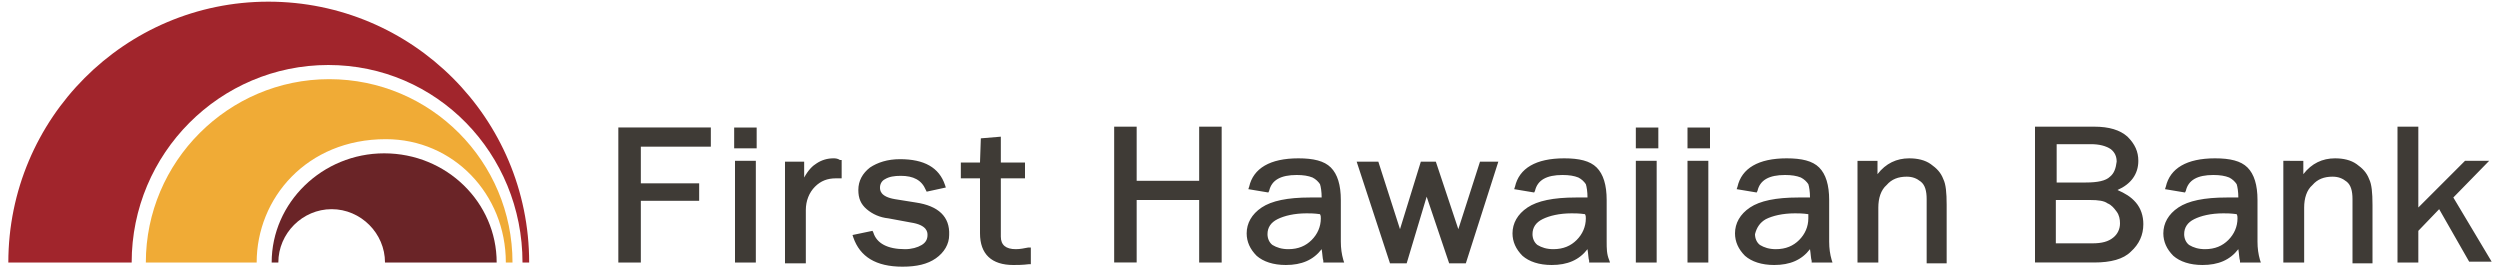 <?xml version="1.0" encoding="utf-8"?>
<svg xmlns="http://www.w3.org/2000/svg" x="0px" y="0px" width="300px" height="32px">
<path fill="#F0AB36" d="M39.5,9.5c-12.1,0-22,9.9-22,22h13.3c0-7.7,6-14.8,15.5-14.8c8.1,0,14.4,6.6,14.4,14.8h0.8
	C61.5,19.4,51.7,9.5,39.5,9.5z"/>
<path fill="#A1252C" d="M32.2,0.2C15,0.2,1,14.2,1,31.5h14.8c0-13.1,10.6-23.7,23.6-23.7s23.3,10.6,23.3,23.7h0.8
	C63.5,14.2,49.5,0.2,32.2,0.2z"/>
<path fill="#6A2427" d="M46.1,18.4c-7.4,0-13.5,5.9-13.5,13.1h0.8c0-3.5,2.9-6.4,6.4-6.4s6.4,2.9,6.4,6.4h13.4
	C59.6,24.3,53.6,18.4,46.1,18.4z"/>
<path fill="#3F3B36" d="M74.2,31.5h2.7v-7.4h7V22h-7v-4.4h8.4v-2.3H74.2V31.5 M88.1,17.8h2.7v-2.5h-2.7V17.8z M88.2,31.5h2.5V19.3
	h-2.5V31.5z M100,19c-0.7,0-1.4,0.2-2,0.6c-0.5,0.3-1,0.8-1.5,1.7v-1.9h-2.3v12.2h2.5v-6.4c0-1.1,0.4-2.1,1.1-2.8
	c0.7-0.7,1.5-1,2.5-1h0.7v-2.2h-0.2C100.5,19,100.2,19,100,19 M109.9,24.3l-2.5-0.4c-1.8-0.3-1.8-1.1-1.8-1.4c0-0.4,0.2-0.8,0.6-1
	c0.5-0.3,1.1-0.4,1.9-0.4c1.5,0,2.5,0.5,3,1.7l0.1,0.2l2.3-0.5l-0.1-0.3c-0.7-2.1-2.5-3.1-5.4-3.1c-1.5,0-2.7,0.4-3.6,1
	c-0.9,0.7-1.4,1.6-1.4,2.7c0,1,0.3,1.7,1,2.3c0.7,0.6,1.6,1,2.6,1.1l2.7,0.5c2,0.3,2,1.2,2,1.5c0,0.5-0.2,0.9-0.7,1.2
	c-0.5,0.3-1.2,0.5-2,0.5c-2.1,0-3.4-0.7-3.8-2l-0.1-0.2l-2.4,0.5l0.1,0.3c0.8,2.3,2.7,3.5,5.9,3.5c1.7,0,3-0.3,4-1s1.6-1.7,1.6-2.8
	C114,26,112.6,24.7,109.9,24.3 M121.9,29.9c-1.2,0-1.8-0.5-1.8-1.5v-7h2.9v-1.9h-2.9v-3.1l-2.4,0.2l-0.1,2.9h-2.3v1.9h2.3V28
	c0,2.5,1.4,3.8,4,3.8c0.5,0,1.1,0,1.9-0.1h0.2v-2h-0.3C122.9,29.8,122.4,29.9,121.9,29.9 M74.2,31.5h2.7v-7.4h7V22h-7v-4.4h8.4v-2.3
	H74.2V31.5 M88.1,17.8h2.7v-2.5h-2.7V17.8z M88.2,31.5h2.5V19.3h-2.5V31.5z M100,19c-0.7,0-1.4,0.2-2,0.6c-0.5,0.3-1,0.8-1.5,1.7
	v-1.9h-2.3v12.2h2.5v-6.4c0-1.1,0.4-2.1,1.1-2.8c0.7-0.7,1.5-1,2.5-1h0.7v-2.2h-0.2C100.5,19,100.2,19,100,19 M109.9,24.3l-2.5-0.4
	c-1.8-0.3-1.8-1.1-1.8-1.4c0-0.4,0.2-0.8,0.6-1c0.5-0.3,1.1-0.4,1.9-0.4c1.5,0,2.5,0.5,3,1.7l0.1,0.2l2.3-0.5l-0.1-0.3
	c-0.7-2.1-2.5-3.1-5.4-3.1c-1.5,0-2.7,0.4-3.6,1c-0.9,0.7-1.4,1.6-1.4,2.7c0,1,0.3,1.7,1,2.3c0.7,0.6,1.6,1,2.6,1.1l2.7,0.5
	c2,0.3,2,1.2,2,1.5c0,0.5-0.2,0.9-0.7,1.2c-0.5,0.3-1.2,0.5-2,0.5c-2.1,0-3.4-0.7-3.8-2l-0.1-0.2l-2.4,0.5l0.1,0.3
	c0.8,2.3,2.7,3.5,5.9,3.5c1.7,0,3-0.3,4-1s1.6-1.7,1.6-2.8C114,26,112.6,24.7,109.9,24.3 M121.9,29.9c-1.2,0-1.8-0.5-1.8-1.5v-7h2.9
	v-1.9h-2.9v-3.1l-2.4,0.2l-0.1,2.9h-2.3v1.9h2.3V28c0,2.5,1.4,3.8,4,3.8c0.5,0,1.1,0,1.9-0.1h0.2v-2h-0.3
	C122.9,29.8,122.4,29.9,121.9,29.9 M143.9,21.7h-7.5v-6.5h-2.7v16.3h2.7V24h7.5v7.5h2.7V15.2h-2.7V21.7 M158.5,26.2
	c0,1-0.4,1.9-1.1,2.6c-0.7,0.7-1.6,1.1-2.8,1.1c-0.8,0-1.4-0.2-1.9-0.5c-0.4-0.3-0.6-0.8-0.6-1.3c0-0.8,0.4-1.4,1.2-1.8
	s2-0.7,3.5-0.7c0.4,0,0.9,0,1.6,0.1C158.5,25.9,158.5,26,158.5,26.2z M160.9,29v-5c0-1.8-0.4-3.1-1.2-3.9s-2.1-1.1-3.9-1.1
	c-3.4,0-5.4,1.2-5.9,3.4l-0.1,0.3l2.4,0.4l0.1-0.2c0.3-1.3,1.4-1.9,3.3-1.9c0.8,0,1.4,0.1,1.9,0.3c0.4,0.2,0.7,0.5,0.9,0.8
	c0.1,0.3,0.2,0.9,0.2,1.6c-0.6,0-1.1,0-1.4,0c-2.7,0-4.6,0.4-5.8,1.2c-1.2,0.8-1.8,1.9-1.8,3.1c0,1,0.4,1.9,1.2,2.7
	c0.8,0.7,2,1.1,3.5,1.1c1.9,0,3.3-0.6,4.3-1.9c0.1,0.6,0.1,1.1,0.2,1.4v0.2h2.5l-0.1-0.3C161,30.5,160.9,29.8,160.9,29L160.9,29z
	 M175,27.5l-2.7-8.1h-1.8l-2.5,8.1l-2.6-8.1h-2.6l4,12.2h2l2.4-8l2.7,8h2l3.9-12.2h-2.2L175,27.5 M190.3,26.2c0,1-0.4,1.9-1.1,2.6
	c-0.7,0.7-1.6,1.1-2.8,1.1c-0.8,0-1.4-0.2-1.9-0.5c-0.4-0.3-0.6-0.8-0.6-1.3c0-0.8,0.4-1.4,1.2-1.8s2-0.7,3.5-0.7
	c0.4,0,0.9,0,1.6,0.1C190.3,25.9,190.3,26,190.3,26.2z M192.8,29v-5c0-1.8-0.4-3.1-1.2-3.9s-2.1-1.1-3.9-1.1c-3.4,0-5.4,1.2-5.9,3.4
	l-0.1,0.3l2.4,0.4l0.1-0.2c0.3-1.3,1.4-1.9,3.3-1.9c0.8,0,1.4,0.1,1.9,0.3c0.4,0.2,0.7,0.5,0.9,0.8c0.1,0.3,0.2,0.9,0.2,1.6
	c-0.6,0-1.1,0-1.4,0c-2.7,0-4.6,0.4-5.8,1.2c-1.2,0.8-1.8,1.9-1.8,3.1c0,1,0.4,1.9,1.2,2.7c0.8,0.7,2,1.1,3.5,1.1
	c1.9,0,3.3-0.6,4.3-1.9c0.1,0.6,0.1,1.1,0.2,1.4v0.2h2.5l-0.1-0.3C192.8,30.5,192.8,29.8,192.8,29L192.8,29z M196.3,17.8h2.7v-2.5
	h-2.7V17.8z M196.3,31.5h2.5V19.3h-2.5V31.5z M202.5,17.8h2.7v-2.5h-2.7V17.8z M202.5,31.5h2.5V19.3h-2.5V31.5z M211.9,26.3
	c0.8-0.4,2-0.7,3.5-0.7c0.4,0,0.9,0,1.6,0.1c0,0.2,0,0.4,0,0.5c0,1-0.4,1.9-1.1,2.6c-0.7,0.7-1.6,1.1-2.8,1.1
	c-0.8,0-1.4-0.2-1.9-0.5c-0.4-0.3-0.6-0.8-0.6-1.3C210.8,27.3,211.2,26.7,211.9,26.3z M219.5,29v-5c0-1.8-0.4-3.1-1.2-3.9
	s-2.1-1.1-3.9-1.1c-3.4,0-5.4,1.2-5.9,3.4l-0.1,0.3l2.4,0.4l0.1-0.2c0.3-1.3,1.4-1.9,3.3-1.9c0.8,0,1.4,0.1,1.9,0.3
	c0.4,0.2,0.7,0.5,0.9,0.8c0.1,0.3,0.2,0.9,0.2,1.6c-0.6,0-1.1,0-1.4,0c-2.7,0-4.6,0.4-5.8,1.2c-1.2,0.8-1.8,1.9-1.8,3.1
	c0,1,0.4,1.9,1.2,2.7c0.8,0.7,2,1.1,3.5,1.1c1.9,0,3.3-0.6,4.3-1.9c0.1,0.6,0.1,1.1,0.2,1.4v0.2h2.5l-0.1-0.3
	C219.6,30.5,219.5,29.8,219.5,29L219.5,29z M231.7,19.7c-0.7-0.5-1.6-0.7-2.6-0.7c-1.5,0-2.8,0.6-3.8,1.9v-1.6h-2.4v12.2h2.5v-6.6
	c0-1.1,0.3-2.1,1-2.7c0.6-0.7,1.4-1,2.4-1c0.7,0,1.2,0.2,1.7,0.6s0.7,1.1,0.7,2.1v7.7h2.4v-7c0-1.5-0.1-2.5-0.4-3.1
	C232.9,20.7,232.4,20.2,231.7,19.7 M246.7,24h4.1c1,0,1.7,0.1,2.1,0.4c0.5,0.2,0.8,0.6,1.1,1s0.4,0.9,0.4,1.4c0,0.7-0.3,1.3-0.8,1.7
	c-0.6,0.5-1.4,0.7-2.5,0.7h-4.4L246.7,24L246.7,24z M253.2,21.2c-0.5,0.5-1.5,0.7-2.9,0.7h-3.5v-4.6h4.1c1,0,1.8,0.2,2.4,0.6
	c0.5,0.4,0.7,0.9,0.7,1.5C253.9,20.2,253.7,20.8,253.2,21.2z M254.1,22.8c1.6-0.7,2.5-1.9,2.5-3.5c0-1.1-0.4-2-1.3-2.9
	c-0.9-0.8-2.2-1.2-4-1.2h-7.1v16.3h7.1c2,0,3.5-0.4,4.4-1.3c1-0.9,1.5-2,1.5-3.3c0-1-0.3-1.9-0.9-2.6
	C255.7,23.6,255,23.2,254.1,22.8L254.1,22.8z M268.5,26.2c0,1-0.4,1.9-1.1,2.6s-1.6,1.1-2.8,1.1c-0.8,0-1.4-0.2-1.9-0.5
	c-0.4-0.3-0.6-0.8-0.6-1.3c0-0.8,0.4-1.4,1.2-1.8c0.8-0.4,2-0.7,3.5-0.7c0.4,0,0.9,0,1.6,0.1C268.5,25.9,268.5,26,268.5,26.2z
	 M270.9,29v-5c0-1.8-0.4-3.1-1.2-3.9c-0.8-0.8-2.1-1.1-3.9-1.1c-3.4,0-5.4,1.2-5.9,3.4l-0.1,0.3l2.4,0.4l0.1-0.2
	c0.3-1.3,1.4-1.9,3.3-1.9c0.8,0,1.4,0.1,1.9,0.3c0.4,0.2,0.7,0.5,0.9,0.8c0.1,0.3,0.2,0.9,0.2,1.6c-0.6,0-1.1,0-1.4,0
	c-2.7,0-4.6,0.4-5.8,1.2c-1.2,0.8-1.8,1.9-1.8,3.1c0,1,0.4,1.9,1.2,2.7c0.8,0.7,2,1.1,3.5,1.1c1.9,0,3.3-0.6,4.3-1.9
	c0.1,0.6,0.1,1.1,0.2,1.4v0.2h2.5l-0.1-0.3C271,30.5,270.9,29.8,270.9,29L270.9,29z M282.8,19.7c-0.7-0.5-1.6-0.7-2.6-0.7
	c-1.5,0-2.8,0.6-3.8,1.9v-1.6H274v12.2h2.5v-6.6c0-1.1,0.3-2.1,1-2.7c0.6-0.7,1.4-1,2.4-1c0.7,0,1.2,0.2,1.7,0.6s0.7,1.1,0.7,2.1
	v7.7h2.4v-7c0-1.5-0.1-2.5-0.4-3.1C284,20.7,283.5,20.2,282.8,19.7 M294.4,23.7l4.3-4.4h-2.9l-5.6,5.6v-9.7h-2.5v16.3h2.5v-3.8
	l2.5-2.6l3.6,6.3h2.7L294.4,23.7 M143.9,21.7h-7.5v-6.5h-2.7v16.3h2.7V24h7.5v7.5h2.7V15.2h-2.7V21.7 M158.5,26.2
	c0,1-0.4,1.9-1.1,2.6c-0.7,0.7-1.6,1.1-2.8,1.1c-0.8,0-1.4-0.2-1.9-0.5c-0.4-0.3-0.6-0.8-0.6-1.3c0-0.8,0.4-1.4,1.2-1.8
	s2-0.7,3.5-0.7c0.4,0,0.9,0,1.6,0.1C158.5,25.9,158.5,26,158.5,26.2z M160.9,29v-5c0-1.8-0.4-3.1-1.2-3.9s-2.1-1.1-3.9-1.1
	c-3.4,0-5.4,1.2-5.9,3.4l-0.1,0.3l2.4,0.4l0.1-0.2c0.3-1.3,1.4-1.9,3.3-1.9c0.8,0,1.4,0.1,1.9,0.3c0.4,0.2,0.7,0.5,0.9,0.8
	c0.1,0.3,0.2,0.9,0.2,1.6c-0.6,0-1.1,0-1.4,0c-2.7,0-4.6,0.4-5.8,1.2c-1.2,0.8-1.8,1.9-1.8,3.1c0,1,0.4,1.9,1.2,2.7
	c0.8,0.7,2,1.1,3.5,1.1c1.9,0,3.3-0.6,4.3-1.9c0.1,0.6,0.1,1.1,0.2,1.4v0.2h2.5l-0.1-0.3C161,30.5,160.9,29.8,160.9,29L160.9,29z
	 M175,27.5l-2.7-8.1h-1.8l-2.5,8.1l-2.6-8.1h-2.6l4,12.2h2l2.4-8l2.7,8h2l3.9-12.2h-2.2L175,27.5 M190.3,26.2c0,1-0.4,1.9-1.1,2.6
	c-0.7,0.7-1.6,1.1-2.8,1.1c-0.8,0-1.4-0.2-1.9-0.5c-0.4-0.3-0.6-0.8-0.6-1.3c0-0.8,0.4-1.4,1.2-1.8s2-0.7,3.5-0.7
	c0.4,0,0.9,0,1.6,0.1C190.3,25.9,190.3,26,190.3,26.2z M192.8,29v-5c0-1.8-0.4-3.1-1.2-3.9s-2.1-1.1-3.9-1.1c-3.4,0-5.4,1.2-5.9,3.4
	l-0.1,0.3l2.4,0.4l0.1-0.2c0.3-1.3,1.4-1.9,3.3-1.9c0.8,0,1.4,0.1,1.9,0.3c0.4,0.2,0.7,0.5,0.9,0.8c0.1,0.3,0.2,0.9,0.2,1.6
	c-0.6,0-1.1,0-1.4,0c-2.7,0-4.6,0.4-5.8,1.2c-1.2,0.8-1.8,1.9-1.8,3.1c0,1,0.4,1.9,1.2,2.7c0.8,0.7,2,1.1,3.5,1.1
	c1.9,0,3.3-0.6,4.3-1.9c0.1,0.6,0.1,1.1,0.2,1.4v0.2h2.5l-0.1-0.3C192.8,30.5,192.8,29.8,192.8,29L192.8,29z M196.3,17.8h2.7v-2.5
	h-2.7V17.8z M196.3,31.5h2.5V19.3h-2.5V31.5z M202.5,17.8h2.7v-2.5h-2.7V17.8z M202.5,31.5h2.5V19.3h-2.5V31.5z M211.9,26.3
	c0.8-0.4,2-0.7,3.5-0.7c0.4,0,0.9,0,1.6,0.1c0,0.2,0,0.4,0,0.5c0,1-0.4,1.9-1.1,2.6c-0.7,0.7-1.6,1.1-2.8,1.1
	c-0.8,0-1.4-0.2-1.9-0.5c-0.4-0.3-0.6-0.8-0.6-1.3C210.8,27.3,211.2,26.7,211.9,26.3z M219.5,29v-5c0-1.8-0.4-3.1-1.2-3.9
	s-2.1-1.1-3.9-1.1c-3.4,0-5.4,1.2-5.9,3.4l-0.1,0.3l2.4,0.4l0.1-0.2c0.3-1.3,1.4-1.9,3.3-1.9c0.8,0,1.4,0.1,1.9,0.3
	c0.4,0.2,0.7,0.5,0.9,0.8c0.1,0.3,0.2,0.9,0.2,1.6c-0.6,0-1.1,0-1.4,0c-2.7,0-4.6,0.4-5.8,1.2c-1.2,0.8-1.8,1.9-1.8,3.1
	c0,1,0.4,1.9,1.2,2.7c0.8,0.7,2,1.1,3.5,1.1c1.9,0,3.3-0.6,4.3-1.9c0.1,0.6,0.1,1.1,0.2,1.4v0.2h2.5l-0.1-0.3
	C219.6,30.5,219.5,29.8,219.5,29L219.5,29z M231.7,19.7c-0.7-0.5-1.6-0.7-2.6-0.7c-1.5,0-2.8,0.6-3.8,1.9v-1.6h-2.4v12.2h2.5v-6.6
	c0-1.1,0.3-2.1,1-2.7c0.6-0.7,1.4-1,2.4-1c0.7,0,1.2,0.2,1.7,0.6s0.7,1.1,0.7,2.1v7.7h2.4v-7c0-1.5-0.1-2.5-0.4-3.1
	C232.9,20.7,232.4,20.2,231.7,19.7 M246.7,24h4.1c1,0,1.7,0.1,2.1,0.4c0.5,0.2,0.8,0.6,1.1,1s0.4,0.9,0.4,1.4c0,0.7-0.3,1.3-0.8,1.7
	c-0.6,0.5-1.4,0.7-2.5,0.7h-4.4L246.7,24L246.7,24z M253.2,21.2c-0.5,0.5-1.5,0.7-2.9,0.7h-3.5v-4.6h4.1c1,0,1.8,0.2,2.4,0.6
	c0.5,0.4,0.7,0.9,0.7,1.5C253.9,20.2,253.7,20.8,253.2,21.2z M254.1,22.8c1.6-0.7,2.5-1.9,2.5-3.5c0-1.1-0.4-2-1.3-2.9
	c-0.9-0.8-2.2-1.2-4-1.2h-7.1v16.3h7.1c2,0,3.5-0.4,4.4-1.3c1-0.9,1.5-2,1.5-3.3c0-1-0.3-1.9-0.9-2.6
	C255.7,23.6,255,23.2,254.1,22.8L254.1,22.8z M268.5,26.2c0,1-0.4,1.9-1.1,2.6s-1.6,1.1-2.8,1.1c-0.8,0-1.4-0.2-1.9-0.5
	c-0.4-0.3-0.6-0.8-0.6-1.3c0-0.8,0.4-1.4,1.2-1.8c0.8-0.4,2-0.7,3.5-0.7c0.4,0,0.9,0,1.6,0.1C268.5,25.9,268.5,26,268.5,26.2z
	 M270.9,29v-5c0-1.8-0.4-3.1-1.2-3.9c-0.8-0.8-2.1-1.1-3.9-1.1c-3.4,0-5.4,1.2-5.9,3.4l-0.1,0.3l2.4,0.4l0.1-0.2
	c0.3-1.3,1.4-1.9,3.3-1.9c0.8,0,1.4,0.1,1.9,0.3c0.4,0.2,0.7,0.5,0.9,0.8c0.1,0.3,0.2,0.9,0.2,1.6c-0.6,0-1.1,0-1.4,0
	c-2.7,0-4.6,0.4-5.8,1.2c-1.2,0.8-1.8,1.9-1.8,3.1c0,1,0.4,1.9,1.2,2.7c0.8,0.7,2,1.1,3.5,1.1c1.9,0,3.3-0.6,4.3-1.9
	c0.1,0.6,0.1,1.1,0.2,1.4v0.2h2.5l-0.1-0.3C271,30.5,270.9,29.8,270.9,29L270.9,29z M282.8,19.7c-0.7-0.5-1.6-0.7-2.6-0.7
	c-1.5,0-2.8,0.6-3.8,1.9v-1.6H274v12.2h2.5v-6.6c0-1.1,0.3-2.1,1-2.7c0.6-0.7,1.4-1,2.4-1c0.7,0,1.2,0.2,1.7,0.6s0.7,1.1,0.7,2.1
	v7.7h2.4v-7c0-1.5-0.1-2.5-0.4-3.1C284,20.7,283.5,20.2,282.8,19.7 M294.4,23.7l4.3-4.4h-2.9l-5.6,5.6v-9.7h-2.5v16.3h2.5v-3.8
	l2.5-2.6l3.6,6.3h2.7L294.4,23.7"/>
</svg>
